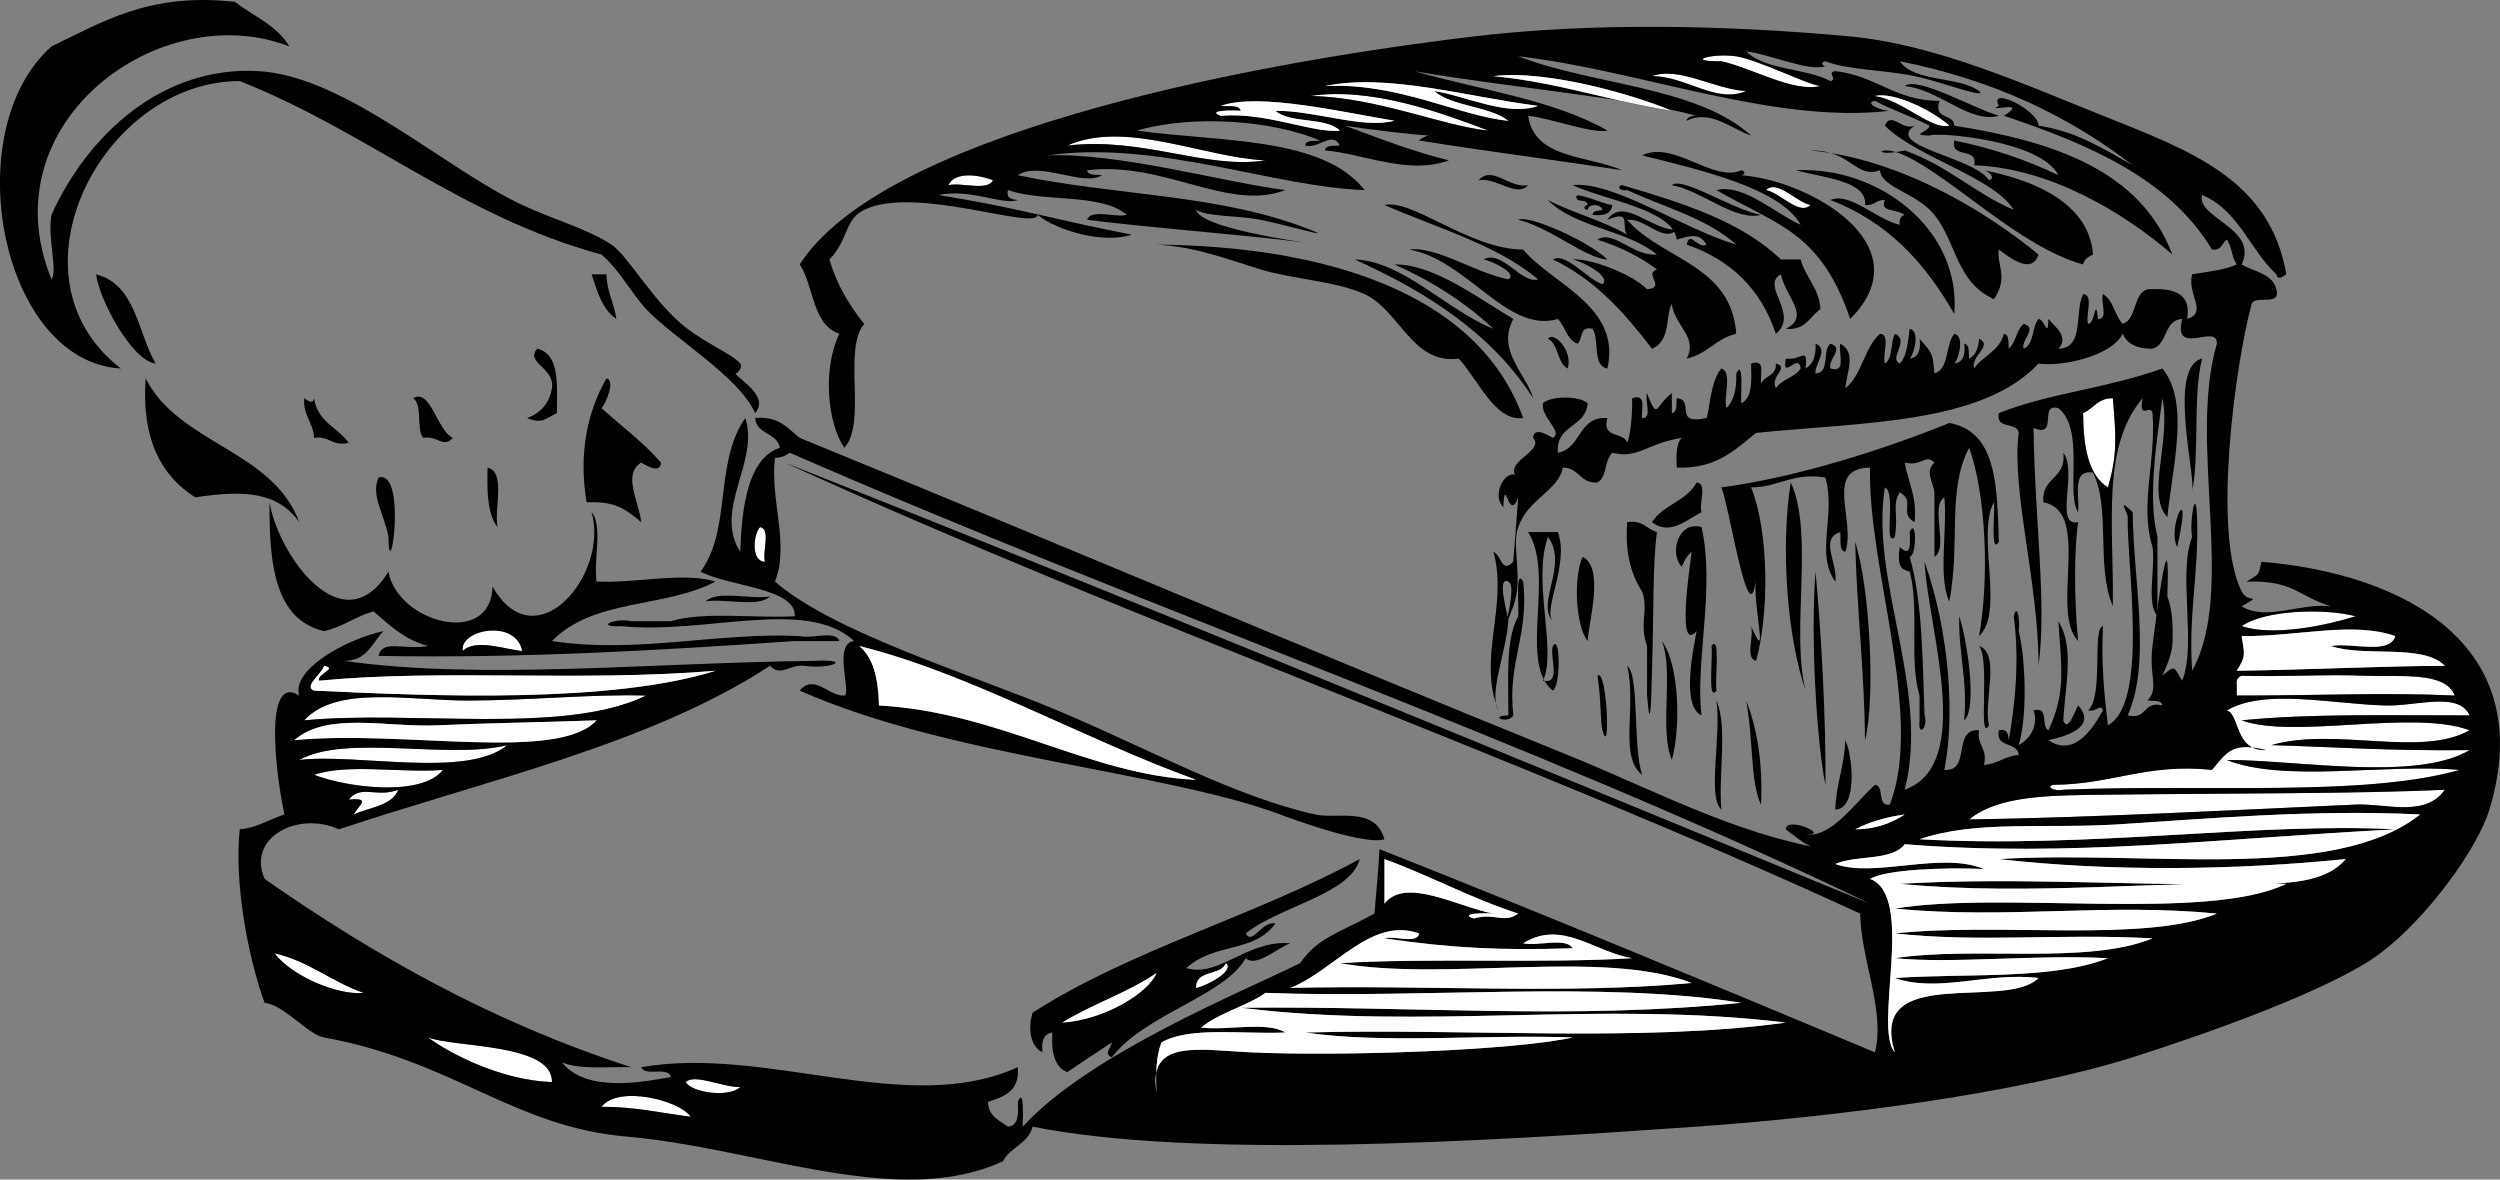 <?xml version="1.0" encoding="UTF-8" standalone="no"?>
<!-- Generator: Adobe Illustrator 13.0.2, SVG Export Plug-In . SVG Version: 6.00 Build 14948)  -->
<svg
    xmlns:rdf="http://www.w3.org/1999/02/22-rdf-syntax-ns#"
    xmlns="http://www.w3.org/2000/svg"
    xmlns:cc="http://web.resource.org/cc/"
    xmlns:xlink="http://www.w3.org/1999/xlink"
    xmlns:dc="http://purl.org/dc/elements/1.1/"
    xmlns:svg="http://www.w3.org/2000/svg"
    xmlns:inkscape="http://www.inkscape.org/namespaces/inkscape"
    xmlns:sodipodi="http://sodipodi.sourceforge.net/DTD/sodipodi-0.dtd"
    xmlns:ns1="http://sozi.baierouge.fr"
    id="Layer_1"
    enable-background="new 0 0 504.523 238.045"
    xml:space="preserve"
    viewBox="0 0 504.523 238.045"
    version="1.1"
    y="0px"
    x="0px"
  >
<rect x="0" y="0" width="504.523" height="238.045" fill="#808080" stroke="none"/>
<g
    >
	<path
        d="m152.39 83.367c-3.364-7.5-16.448-15.052-22-21-3.076-3.295-5.176-7.693-9-11-28.316-7.685-47.189-24.811-73-35-27.591-0.045-48.182 39.336-24 58-24.311-1.373-33.145-47.999-14-65 10.366-4.967 19.757-10.91 37-9 3.773 2.893 8.543 4.79 11 9-25.986-10.109-60.903 15.34-48 47 1.32-1.712-0.871-8.42 0-13 7.345-16.266 22.499-30.245 42-29 17.38 1.109 37.377 19.664 53 27 5.915 2.777 13.332 4.878 18 8 3.042 2.034 7.266 9.521 13 15 4.735 4.524 11.113 6.782 13 9 0.667 0.783-0.828 2.233-1 2 1.11 1.487 6.87 4.662 4 8z"
    />
	<path
        d="m367.39 17.367c-5.641 1.289-13.698-3.621-20-5-7.806 0.046-1.715-1.721 3-1 4.46 0.681 14.39 5.739 17 6z"
        fill="#FFFFFF"
    />
	<path
        d="m333.39 15.367c5.396-2.04 12.638 2.678 19 3-6 2.651-12.26-3.049-19-3z"
        fill="#FFFFFF"
    />
	<path
        d="m264.4 19.367c12.174-1.834 26.104 3.223 36 7-9.39-0.955-22.56-6.777-36-7z"
        fill="#FFFFFF"
    />
	<path
        d="m255.4 32.367c-12.198 1.856-24.562-4.768-40-3 11.75-5.215 27.44 2.403 40 3z"
        fill="#FFFFFF"
    />
	<path
        d="m200.39 36.367c-1.064 2.27-6.286 0.38-9 1 1.32-2.882 6.34-2.055 9-1z"
        fill="#FFFFFF"
    />
	<path
        d="m365.39 41.367c-2.303 2.235-6.134-2.484-9-3 2.31-2.236 6.14 2.484 9 3z"
        fill="#FFFFFF"
    />
	<path
        d="m19.394 55.367c7.987 2.013 8.361 11.639 12 18-4.854-0.594-11.438-13.081-12-18z"
    />
	<path
        d="m119.39 55.367h3c0.084 3.583 1.555 5.778 2 9-2.8-1.865-3.85-5.478-5-9z"
    />
	<path
        d="m108.39 70.367c4.619 1.047 4.021 7.312 4 13-2.6 1.275-3.016 2.194-6 1 2.661-1.006 4.442-2.891 5-6 0.63-4.217-5.44-5.059-3-8z"
    />
	<path
        d="m29.394 76.367c6.723 13.276 25.585 14.414 31 29-4.335-6.062-10.959-6.509-21-5-6.929-4.408-10.862-11.808-10-24.003z"
    />
	<path
        d="m122.39 76.367c1.866 0.355-0.123 5.095-1 6 4.018 3.649 8.456 6.877 12 11-0.15 2.487-3.386 0.292-4 0-3.845 2.347-0.37 8.026 0 12-3.717-3.156-5.663-4.158-11-4-1.67-9.641 0.14-18.323 4-25.003z"
    />
	<path
        d="m83.394 80.367c3.472-2.098 4.792 6.511 8 8-2.091 2.18-2.854-0.5-6 0-1.46-1.873-0.04-6.628-2-8z"
    />
	<path
        d="m61.394 80.367c0.89 0.615 1.788 1.208 2 0 0.6 4.733 4.773 5.893 7 9-3.469 0.802-3.844-1.49-7-1-0.153-3.181-2.268-4.4-2-8z"
    />
	<path
        d="m425.39 98.367c-4.069-2.598-4.94-8.393-5-15 2.111-0.889 2.955-3.044 6-3 0.66 7.654 0.93 11.542-1 18z"
        fill="#FFFFFF"
    />
	<path
        d="m98.394 94.367c3.743 0.923 1.303 8.029 2 12-2.062-2.6-2.117-7.217-1.996-12.003z"
    />
	<path
        d="m76.394 96.367c5.88-1.618 2.134 22.997 2 12-0.695-4.3-3.644-8.27-2-12.003z"
    />
	<path
        d="m342.39 97.367c2.208 0.125 0.425 4.241 1 6-2.618 1.237-6.347 4.924-10 2 2.2-3.47 7.05-4.29 9-8.003z"
    />
	<path
        d="m361.39 97.367c4.788 10.211-0.043 30.042 3 42-3.71-10.68-5.1-28.83-3-42.003z"
    />
	<path
        d="m439.39 110.37c-2.21-4.05 3.29-14.636 0 0z"
    />
	<path
        d="m153.39 106.37c2.236 0.431 0.405 4.928 1 7-2.9-0.02-2.36-5.65-1-7z"
        fill="#FFFFFF"
    />
	<path
        d="m308.39 107.37h6c2.393 6.434-3.156 15.843-1 18-3.497-3.498 3.206-11.508-1-17-3.219 8.987 1.872 22.827-1 29 3.802 0.802 1.271-4.729 2-7 1.548-2.542 1.548 8.229 0 9-7.02-5.45 0.49-23.31-5-32z"
    />
	<path
        d="m374.39 109.37c3.07 9.657 4.058 31.858 2 40-0.14-13.86-1.66-26.34-2-40z"
    />
	<path
        d="m142.39 121.37c2.366-2.3 8.975-0.357 13-1-2.36 2.3-8.97 0.35-13 1z"
    />
	<path
        d="m475.39 124.37c-5.848 1.833-16.521 4.129-23 2 4.55-3.28 16.79-3.67 23-2z"
        fill="#FFFFFF"
    />
	<path
        d="m395.39 124.37c1.577 4.607 3.716 18.699 1 21 0.75-8.09-1.19-13.48-1-21z"
    />
	<path
        d="m105.39 131.37c-3.183-0.199-9.327-2.605-12 0-0.765-4.31 10.68-6.59 12 0z"
        fill="#FFFFFF"
    />
	<path
        d="m335.39 129.37c3.469 4.681 3.87 17.262 2 24-2.59-6.07 0.44-17.77-2-24z"
    />
	<path
        d="m345.39 130.37c1.854-2.432 0.676 6.593 1 9-1.85 2.43-0.67-6.6-1-9z"
    />
	<path
        d="m399.39 130.37c4.415 1.584 0.85 11.15 2 16-2.29 3.95 0.3-13.38-2-16z"
    />
	<path
        d="m328.39 134.37c2.48 1.869 1.115 16.203 3 22-4.72-3.66-1.07-13.79-3-22z"
    />
	<path
        d="m495.39 140.37c-13.749-0.667-28.339 0.021-44 0v-2c-0.162-1.163 0.221-1.778 1-2 8.303 0.251 17.094-0.336 25 0 6.78 0.28 16.13-0.97 18 4z"
        fill="#FFFFFF"
    />
	<path
        d="m130.39 140.37c-16.436 8.035-47.145 2.904-69 5 6.431-7.131 21.277-4 33-4 12.3 0 25.43-1.35 36-1z"
        fill="#FFFFFF"
    />
	<path
        d="m347.39 163.37c-2.898-2.575 0.044-14.805-1-22 2.32 5.34 0.35 14.99 1 22z"
    />
	<path
        d="m352.39 141.37c2.255 5.744 3.371 12.628 3 21-2.15-4.19-1.57-13.54-3-21z"
    />
	<path
        d="m457.39 151.37c-6.418 0.361-5.38-7.244-8-8 7.527-4.477 21.188-1.29 32-1 6.353 0.17 14.757-2.901 17 2-15.625 0.042-31.755-0.422-46 1 10.572 3.843 34.624-2.256 46 2-9.825 5.582-27.219-0.721-40 3 11.324 0.314 24.426 1.218 40 1-10.754 6.432-34.821 1.964-49 2 11.703 4.629 31.973 0.693 47 2-19.183 5.496-51.288 2.839-80 4-1.924 0.423-3.609-0.686-2-1 11.646-0.021 18.939-4.395 32-3 3.12-3.76 4.16-5.67 11-4z"
        fill="#FFFFFF"
    />
	<path
        d="m372.39 149.37c1.468 2.842 2.604 13.908-2 14 0.14-5.2 1.87-8.81 2-14z"
    />
	<path
        d="m102.39 150.37c-8.247 6.801-30.282 1.598-42 3 9.405-5.3 29.989-0.03 42-3z"
        fill="#FFFFFF"
    />
	<path
        d="m63.394 156.37c6.676-2.323 17.66-0.342 26-1-4.151 5.37-18.845 3.73-26 1z"
        fill="#FFFFFF"
    />
	<path
        d="m80.394 159.37c-1.34 3.326-5.828 3.506-9 5 0.863-1.754 3.724-3.475-1-3 2.397-3.11 5.64-0.33 10-2z"
        fill="#FFFFFF"
    />
	<path
        d="m493.39 159.37c-3.911 5.68-11.937 2.725-18 3-24.033 1.092-54.459 2.672-78 3 6.044-4.939 16.425-4.856 28-5 23.28-0.29 51.1-0.17 68-1z"
        fill="#FFFFFF"
    />
	<path
        d="m55.394 192.37c7.031 1.636 11.545 5.787 18 8-5.248 0.56-14.564-3.43-18-8z"
        fill="#FFFFFF"
    />
	<path
        d="m111.39 218.37c-10.34-0.335-20.795-5.861-25-9 5.355 2.06 25.21 1.15 25 9z"
        fill="#FFFFFF"
    />
	<path
        d="m138.39 218.37c1.831-1.766 7.51 1.105 11 1-2.26 2.2-9.78 1.16-11-1z"
        fill="#FFFFFF"
    />
	<path
        d="m139.39 225.37c-5.929-0.738-11.287-2.047-18-2 3.39-4.43 15.79-1.33 18 2z"
        fill="#FFFFFF"
    />
	<path
        d="m444.39 39.367c-1.167 4.636 11.479 6.729 8 14 2.479 1.52 6.222 1.778 7 5 0.957 3.624-4.315 1.017-5 3-3.451 12.951-7.87 46.421-2 58 1.281 2.528 4.41 0.381 0 3 5.081 3.05 11.868-0.773 18 0-7.009-2.253-7.331-5.199-17-5 2.819-1.719 2.32-1.239 3-4 28.485 2.362 56.111 16.58 46 50-2.371 7.838-12.462 21.8-22 29-9.784 7.387-35.915 16.544-50 21-23.129 7.315-59.694 12.004-88 14-44.389 3.128-101.48 6.505-134 0-0.861 3.473-4.539 4.128-6 7-21.176 9.754-49.482-2.718-76-5-22.644-1.949-35.057-15.306-61-20-3.317-0.601-7.861-6.47-12-7-3.399-9.45-6.156-24.261-5-35 3.641-0.358 5.972-2.027 9-3-2.055-9.806-3.922-28.421 3-24-1.626-5.08 9.041-11.261 17-13-2.317 2.35-3.278 6.057-8 6 27.654 3.927 61.652 0.375 95 0 7.854-0.402 3.273 1.784-2 1-3.101-0.341-4.778 2.313-7 0-24.184 15.815-57.009 22.989-87 33-8.275-3.769-18.621 1.655-15 10 21.99 15.344 45.796 28.87 74 38-4.884-0.115-10.539 0.538-14-1 4.915 6.272 16.455 3.955 22 3-0.421-2.247-5.306-0.026-6-2 25.446-4.416 53.772 10.155 76 0 0.464 4.797-2.713 5.952-6 7 0.067 2.933 2.286 3.714 4 5 2.186-0.146 2.147-2.521 2-5 1.377-3.185 0.989 3.532 1 5 13.443-14.655 43.781-26.959 56-33 3.481-5.042 7.162-5.781 15-10 0.266-3.907 0.693-7.081 1-13 33.682 13.317 66.843 27.155 99.999 41 2.099-8.442-2.807-18.519-3-28-70.319-32.353-146.52-58.808-217-91 70.719 27.95 146.71 59.282 219 89-69.562-33.441-146.36-59.64-218-91-0.805 0.529-1.624 1.043-3 1-0.998 8.822 3.003 17.446 0 25 11.803 10.282 39.612 18.708 57 26 18.29 7.67 35.577 17.343 52 21 4.512 1.005 12.072-1.759 14 5-4.685 1.511-24.299-6.22-21-5-23.955-8.854-66.678-11.556-97-25 2.94-3.519 6.001 1.266 9 1 1.527-0.396-2.372-10.604 2-11-9.657-8.886-29.852-1.282-47-3-5.593 0.221-1.188-1.771 2-1h8c6.638-2.027 16.78-0.554 25-1 0.354-5.701-13.331-5.991-19-9 6.331-8.627 2.666-21.785 9-31 2.965 8.603-6.485 18.475-1 27 0.254-6.229 0.751-18.666 8-21-0.567-3.1-4.704-2.63-5-6 4.801-0.468 6.565 2.101 9 4 51.295 20.976 102.75 42.819 155 64 17.1 6.932 33.761 15.936 52 19-3.122 0.14-4.958-1.765-8-4 0.117-2.81 9.322 1.374 4 1 4.979 0.958 10.142-6.513 14-10 2.062 0.271 0.238 4.429 3 4 6.922-17.999-4.453-47.482-4-68-9.412 0.108-2.767 10.739-5 17-1.356-0.31-0.829-2.505-1-4-4.299 1.38-0.452 6.361-1 10-4.092-5.622 0.153-13.44-2-21-6.732-1.066-9.357 1.975-15 2 3.763 9.412 3.548 25.909 1 35-2.235-0.433-0.404-4.929-1-7 3.83 8.745 0.172-4.515 1-10-1.277 13.155-5.431-14.572-7-18 15.365-2.053 32.99-7.723 46-13 9.66 1.672 9.658 13.008 10 24-1.773 2.668-0.729-5.859-1-8-3.589 6.411 2.23 22.231-3 27 2.111-11.538 1.41-28.675-2-38-4.523 8.558-1.718 19.396-4 31-2.319-5.013-0.344-14.322-1-21-2.941 1.725 0.941 10.274-2 12v-13c-0.311-2.338-1.958-4.131 0-6-1.777-1.868-2.542 0.812-6 0 0.682 3.985 2.528 6.804 2 12-3.299-1.771 0.299-4.23-3-6-1.642 2.608-0.191 4.331-1 9-2.374 2.307 0.373-8.99-2-10-3.064 18.729 9.175 40.924 4 61 14.112-5.038 4.772-32.144 4-46 5.071 14.353 6.159 31.182 4 42 5.46 0.458 1.541-8.459 7-8-0.489 3.155 1.803 3.53 1 7 2.832-0.168 4.167-1.833 7-2-0.181-2.819-4.753-1.248-4-5 1.7-0.367 1.887 0.778 2 2 1.076-6.025 2.291-15.556 1-25 0.84-3.177 1.318 1.774 1 3 1.432 5.752 1.776 17.308 0 23 2.729-1.47 3.928-4.468 3-7 3.229-0.896 1.404 3.262 3 4 3.662-7.653 2.572-13.068 2-22 3.341 5.227 1.361 13.11 1 20 0.897 2.702 2.413-2.108 3-3 4.068 4.459-2.922 6.368-6 7 5.374 3.671 9.188-2.783 11-6-0.438-1.483-1.279 0.396-3 0 3.188-2.831 0.775-16.529 3-17-0.359 7.358 0.259 13.741 1 20 8.294-4.431 3.812-32.271 4-42 0.021-1.024-2.33-4.254 1-1 0.16 14.19 3.786 30.192-1 41 3.988 0.987 3.012-2.988 7-2-0.161-1.173-1.823-0.845-3-1 2.412-2.543 0.229-4.867 1-11 1.035-8.261 3.622-27.696 3-10 1.035 2.631 1.196 6.138 1 10-0.329 2.337-1.201 4.131-2 6 2.762-2.414 2.281-1.581 4 1 2.933-7.4-0.911-21.579 2-29-0.591-2.854 0.72-10.794 1-4 0.39 11.056-1.776 19.556-1 31 8.963-16.105-0.904-46.021 5-66 0.131-4.28-8.984 2.848-7-5-3.777 0.222-2.858 5.141-6 6-3.049 0.048-5.092-0.909-6-3-2.385 4.631-12.608 6.704-17 6-11.413 12.253-35.528 11.805-57 14-4.247 3.419-8.044 7.289-16 7-0.133-2.465-0.151-4.818 1-6-7.209 1.158-8.7 4.295-14 3-1.605 1.394-1.064 4.935-3 6-3.587 0.253-3.663-3.003-7-3-0.865 4.659-7 6.269-8.999 12-1.433 4.098 1.119 10.272-1 16-3.887 10.491 1.306-3.86-1-5-2.522-1.246 0.051 7.241 0 8-0.43 6.182-4.018 14.79-2 18-4.283-10.504 2.006-21.158-1-32 1.76 0.884 1.65 4.437 4 2 0.237-3.079 0.86-10.732 1-13-1.972 5.327-2.685-4.98-3 2-2.914-2.887 1.545-9.734 3.999-5-5.97-3.751 4.696-6.047 2-9 0.15-2.488 3.387-0.292 4 0 2.143-1.249-2.488-4.099-2-7 1.621-1.503 7.38-1.503 9 0-0.318 5.014-6.447 4.219-6 10 4.823-0.844 3.973-7.362 10-7-1.246 4.247 3.325 2.674 4 5 0.527-1.079 1.039-4.762 1-9 3.009-1.008 1.771 2.228 2 4 2.169 0.168 0.453-3.547 1-5 2.202 5.87 1.633 2.396 5 0v4c1.172-0.162 0.844-1.824 1-3 3.861 0.387-0.965 5.487 6 4 0.612-1.311 0.751-7.481 3-10 2.256 0.745 0.392 5.609 1 8 1.548-1.453 2.1-3.901 2-7 1.547-3.057 0.881 4.337 1 6 2.312-1.022 2.068-4.598 2-8 3.009-1.008 1.771 2.228 2 4 0.762-1.573 3.173-1.495 3-4 2.935 0.85-1.301 2.517 0 5 1.167-1.833 3.832-2.167 5-4-0.406-3.377-3.877 2.661-3-2 3.131 0.515 4.465-2.735 4 2 1.483-0.85 2.149-2.517 2-5 2.814 1.01-0.275 4.247 0 6 2.979-0.021 1.282-4.718 3-6 2.932 0.847-0.599 3.219 0 5 3.359 1.026 1.557-3.11 2-5 3.271 1.709 1.352 5.635 1 9 3.385-2.616 3.8-8.201 7-11 2.208 0.125 0.425 4.242 1 6 1.655-1.011 1.087-4.248 2-6 3.145 1.394-1.376 4.935 1 6 1.486-1.514 1.61-4.389 2-7 2.227 0.42 0.782 5.306 0 6 1.76-0.241 2.279-1.721 2-4 2.687 3.061 2.593 2.9 3 7 3.038-0.962 2.178-5.823 4-8 2.227 0.42 0.782 5.306 0 6 1.76-0.241 2.279-1.721 2-4 1.172 0.161 0.844 1.823 1 3 1.343-0.658 1.862-2.138 2-4 2.913 1.402-1.772 3.445-1 6 1.748-2.584 5.161-3.505 6-7 1.172 0.161 0.844 1.823 1 3 1.443-1.223 1.518-3.817 3-5 2.932 0.847-0.598 3.219 0 5 2.154-0.845 1.613-4.387 3-6 1.343 0.202 1.862 4.153 2 0 1.321 1.603 4.278 3.737 2 6 5.321-0.012 3.199-7.468 5-11 2.208 0.125 0.425 4.242 1 6 1.485 0.04 1.446-5.94 2-1 2.169 0.168 0.453-3.547 1-5 2.146 1.188 2.335 4.332 4 6 2.938-1.062 1.979-6.02 5-7 4.867-0.201 8.892 0.442 8 6 4.258-1.287-0.098-4.97 1-9 3.114-0.552 6.518-0.817 9-2-1.021-1.314-0.979-3.687-2-5-1.018 0.649-1.034 2.299-3 2-8.646-14.356-24.786-21.213-42-27 5.448-3.423-4.135-0.47-1-2-2.216-4.114 7.963 0.85 8 4 7.805 1.195 13.241 4.758 19 8-12.771-9.898-28.101-17.233-47-21 3.014 4.32 11.73 2.935 16 6 1.907 1.819-8.021-2.001-13-3-6.654-1.335-13.657-1.252-18-3-1.136 0.19-0.556 1.003 0 1-3.491 1.128-10.963-2.349-16-3 3.822 3.844 11.983 3.349 17 6 1.567-0.354-0.876-1.761 1-2 8.142 0.859 12.006 5.994 21 6-1.28 3.948 2.913 2.419 3 5 20.146 3.186 37.596 9.072 44 26-10.054-8.708-25.035-17.504-40-18 0.821-3.822-4.821-1.179-4-5 7.766 1.568 14.701 3.965 21 7-3.469-7.018-24.295-8.768-26-8-4.152-0.138-0.201-0.658 0-2-3.517-1.817-7.522-3.144-11-5-2.514 0.429 1.662 2.154 3 2-23.473 2.746-50.436-8.188-74.999-11 15.121 5.877 35.966 6.033 46.999 16-4.114-1.375-8.167-5.331-13-3-0.058-0.652 1.329-1.177 2-1-14.229-3.75-37.857-5.689-56.999-9 13.217 3.781 28.22 5.779 38.999 12-3.024 0.662-10.938-2.375-16-3 1.234 8.765 12.035 7.965 19 11-15.172-2.312-24.184-3.351-40.999-6-0.229-0.036 1.396-1.037 2-1-3.896-0.235-12.789-1.308-17-2 6.824 2.507 13.498 5.168 21 7-8.051 3.034-17.306-1.351-25-2 0.16-1.172 1.821-0.844 3-1-1.515-3.024-4.391 0.829-7 0 0.16-1.172 1.821-0.844 3-1-9.651-4.077-25.588-5.289-37-2 16.999 2.334 37.479 1.185 46 12-18.405-0.6-41.839-10.157-64-7 14.477-0.582 35.644 5.461 48 7-11.473 4.431-24.517-5.878-40-4 0.161 1.171 1.823 0.843 3 1-3.692 2.409-12.687-2.945-17 0 19.944 4.198 40.802 3.766 59 11 5.49 2.114-5.291-1.097-10-2-4.953-0.95-10.519-0.55-13-2 1.115 4.789 34.527 7.971 17 6-11.438-1.287-26.318-2.423-39-4 0.745-2.255 5.609-0.391 8-1-5.207-4.46-16.855-2.479-24-5-0.368 1.701 0.78 1.886 2 2-2.865 1.161-9.584-2.389-16-1 16.135 2.602 22.189 4.709 39 8-5.605 1.917-15.161-0.823-19-4-0.313 3.295-24.693-6.059-35-1-4.091 2.008-3.023 5.862-7 10 1.475 5.192 4.038 9.295 7 13-4.372 5.295 0.596 19.929-4 25-3.417-4.878-4.435-16.031-1-23-5.514-1.819-5.097-9.57-8-14 16.435-25.487 85.664-39.985 136-46 23.675-2.83 50.883-2.34 75.999 0 17.329 1.614 35.458 9.802 51 16 17.996 7.176 33.696 12.948 37 32-0.891 0.615-1.788 1.208-2 0-5.37-4.959-7.67-12.997-15-16.003zm8 87.003c6.479 2.129 17.152-0.167 23-2-6.21-1.67-18.45-1.28-23 2zm0 2c0.622 3.871 0.827 4.117-1 7 14.554-0.219 30.094-0.979 42-1-4.443-4.557-16.328-1.672-23-4 4.238-0.762 11.844 1.844 13-2-8.58-3.03-19.74 0.12-31 0zm-102-117c-4.715-0.721-10.806 1.046-3 1 6.302 1.379 14.359 6.289 20 5-2.61-0.261-12.54-5.319-17-6zm28 8c5.568 0.783 11.193 6.782 15 6-3.35-3.004-11.09-6.877-15-6zm-26-1c-6.362-0.322-13.604-5.04-19-3 6.74-0.049 13 5.651 19 3zm-15 4c-6.766-2.913-24.94-8.382-35.999-7 13.08 1.253 23.61 5.062 36 7zm-55.99 2c-9.815-1.593-27.465-5.769-35-3 1.496 0.17 3.69-0.357 4 1-1.315-0.132-7.235-0.152-4 1 9.133-0.789 18.438 3.546 24 3-2.826-2.841-9.996-1.338-13-4 8.08-0.07 17.62 3.691 24 2zm28.99-3c-14.622-1.876-30.493-6.632-42.999-4 14.769-0.764 27.205 6.121 37 7-3.994-3.007-11.197-2.804-15-6 6.4 0.951 14.75 5.238 21 3zm-9.99 5c-9.896-3.777-23.826-8.834-36-7 13.44 0.223 26.61 6.045 36 7zm-85.01 3c15.439-1.768 27.803 4.856 40 3-12.55-0.597-28.24-8.215-40-3zm-24 8c2.714-0.62 7.936 1.27 9-1-2.66-1.055-7.68-1.882-9 1zm-37 76.003c-0.595-2.072 1.236-6.569-1-7-1.36 1.35-1.9 6.98 1 7zm323 23c-7.906-0.336-16.697 0.251-25 0-0.779 0.222-1.162 0.837-1 2v2c15.661 0.021 30.251-0.667 44 0-1.87-4.97-11.22-3.72-18-4zm-31 19c-13.061-1.395-20.354 2.979-32 3-1.609 0.314 0.076 1.423 2 1 28.712-1.161 60.817 1.496 80-4-15.027-1.307-35.297 2.629-47-2 14.179-0.036 38.246 4.432 49-2-15.574 0.218-28.676-0.686-40-1 12.781-3.721 30.175 2.582 40-3-11.376-4.256-35.428 1.843-46-2 14.245-1.422 30.375-0.958 46-1-2.243-4.901-10.647-1.83-17-2-10.812-0.29-24.473-3.477-32 1 2.62 0.756 1.582 8.361 8 8-6.84-1.67-7.88 0.24-11 4zm-21 5c-11.575 0.144-21.956 0.061-28 5 23.541-0.328 53.967-1.908 78-3 6.063-0.275 14.089 2.68 18-3-16.9 0.83-44.72 0.71-68 1zm-51 7c4.295-0.039 7.362-1.305 10-3-3.8 0.53-7.16 1.5-10 3zm10 3c-2.561 3.439-9.881 2.119-14 4 8.017 2.859 21.268-2.611 30 1-8.444-0.367-19.946 0.15-23 2 9.229 3.443 0.577 30.081 5 35-5.524-18.024 22.318-8.32 29-15-10.263-1.252-20.241 3.076-29 0 14.661-1.006 31.753 0.419 43-4-14.448-0.776-31.502 1.158-43 0 16.188-2.479 38.733 1.4 52-4-18.854-1.021-34.899 0.875-52-1 21.104-2.282 50.444 1.969 65-4-22.526-2.174-42.214 1.178-65-1 21.679-3.645 62.979 2.707 79-5-24.785-0.797-51.197 2.562-78 0 23.832-1.49 52.347 0.646 74 0 5.817-0.174 12.483-0.766 16-5-22.399 2.259-47.61 2.566-70 0 29.467-1.867 67.54 4.874 85-9-21.665-1.094-43.88 0.937-61 2-14.652 0.91-28.688-0.883-40 3 34.107 1.915 68.615-3.491 96-2-35.15 1.82-65.61 5.69-99 3zm-82.99 14c-1.315-0.133-7.235-0.15-4 1 4.264-1.28 5.985 1.113 9-1-9.572-3.096-17.718-7.616-27-11v9c4.23-5.57 15.25 0.85 22 2zm-41 15c26.666-0.666 55.997 1.332 80.999-1-18.063-6.938-49.812-0.188-70.999-4 17.955-1.098 41.146 0.099 58.999-1-7.54-1.163-14.197-7.908-22-3 3.039 0.627 8.613-1.279 10 1-14.917 0.459-24.456-0.031-37.999-2 2.07-0.596 6.567 1.234 7-1-9.73-3.43-17.12 7.51-26 11zm-5 1c-3.914 2.754-9.351 3.982-13 7 5.348 0.65 13.312-1.312 17 1-8.615 0.387-19.283-1.281-25 2-1.036 2.631-1.197 6.138-1 10-1.776-10.734 8.546-8.477 19-8 18.538 0.843 52.993-0.358 65-3-17.669-0.665-37.997 1.331-53.999-1 32.116-0.883 68.021 2.021 96.999-2-37.148-4.541-73.372 1.584-110-3 35.022-0.381 67.039 2.449 101-1-28.19-4.49-64.54-0.8-96-2zm-14.01-43c-22.794-8.207-45.806-21.526-68-27 2.953 2.379 3.864 6.804 4 12 24.33 1.34 42.57 14.1 64 15zm-178-18c24.285 1.15 59.98 2.592 81-4-27.712 2.273-55.19-0.396-80 2-0.534-1.439 3.896-2.439 1-3-0.276 1.5-4.296 4.21-1.996 5zm31 2c-11.723 0-26.569-3.131-33 4 21.855-2.096 52.564 3.035 69-5-10.57-0.35-23.7 1-35.996 1zm25.996 4c-11.227 0.417-21.446 0.521-32 1-10.493 0.478-22.201-2.829-29 3 22.013-2.13 53.2 4.49 61-4zm-59.996 8c11.718-1.402 33.753 3.801 42-3-12.011 2.97-32.595-2.3-41.996 3zm29 2c-8.34 0.658-19.324-1.323-26 1 7.155 2.73 21.849 4.37 26-1zm-19 6c4.724-0.475 1.863 1.246 1 3 3.172-1.494 7.66-1.674 9-5-4.36 1.67-7.603-1.11-10 2zm3 39c-6.455-2.213-10.969-6.364-18-8 3.436 4.57 12.752 8.56 18 8zm13 9c4.205 3.139 14.66 8.665 25 9 0.21-7.85-19.645-6.94-24.996-9zm62.996 10c-3.49 0.105-9.169-2.766-11-1 1.22 2.16 8.74 3.2 11 1zm-28 4c6.713-0.047 12.071 1.262 18 2-2.21-3.33-14.61-6.43-18-2z"
    />
	<path
        d="m386.39 25.367c-6.163 4.175 12.051 6.313 15 11 1.4-0.354 0.087-1.761-1-2 7.528 1.479 21.178 5.483 22 17-0.891 0.443-1.788 0.878-2 2-12.732-3.475-26.263-17.463-36-22-5.284-2.462-6.952 0.543 0-1 8.428 2.907 14.076 8.59 22 12-3.979-6.579-19.736-10.663-26-17 1.24-3.038 3.44 1.084 6 0z"
    />
	<path
        d="m411.39 51.367c-1.431 4.349-6.188 0.277-8-1-0.55 2.81 2.063 5.65-1 10-7.581-3.385-7.528-11.398-12-17-3.586-4.492-10.676-5.424-11-9-4.975 1.762-5.833-4.14-14-4 16.83 1.51 34.12 11.214 46 21z"
    />
	<path
        d="m251.39 188.37c1.316 2.521 3.283-2.623 6-2-4.473 6.064-12.068 3.708-18 9 6.669 1.984 12.239-5.748 21-5-2.535 0.849-6.938 4.998-9 3-4.244 7.609-20.497 11.365-27 20-1.781-0.732-0.145-1.818 0-3-3.035 1.966-6.025 3.976-9 6-2.615-1.053-3.271-4.062-3-8-1.759 0.24-2.28 1.721-2 4-2.847-1.354-2.788-5.604-2-8 19.67-12.664 45.077-19.59 66-31-1.66 7.01-16.36 9.63-23 15zm-10 11c2.464-0.594 7.76-3.497 6-5-0.99 2.67-6.09 1.24-6 5zm-27 7c8.458-0.553 17.352-5.969 19-10-5.73 3.93-13.04 6.29-19 10z"
    />
	<path
        d="m393.39 25.367c-3.807 0.782-9.432-5.217-15-6 3.91-0.877 11.65 2.996 15 6z"
        fill="#FFFFFF"
    />
	<path
        d="m301.4 15.367c11.059-1.382 29.233 4.087 35.999 7-12.4-1.938-22.93-5.747-36-7z"
        fill="#FFFFFF"
    />
	<path
        d="m257.4 22.367c3.004 2.662 10.174 1.159 13 4-5.562 0.546-14.867-3.789-24-3-3.235-1.152 2.685-1.132 4-1-0.31-1.357-2.504-0.83-4-1 7.536-2.769 25.185 1.407 35 3-6.38 1.691-15.92-2.07-24-2z"
        fill="#FFFFFF"
    />
	<path
        d="m289.4 18.367c3.803 3.196 11.006 2.993 15 6-9.795-0.879-22.231-7.764-37-7 12.506-2.632 28.377 2.124 42.999 4-6.26 2.238-14.61-2.049-21-3z"
        fill="#FFFFFF"
    />
	<path
        d="m403.39 23.367c-5.962 1.61-12.017-5.304-19-6 2.57-2.034 13.51 4.347 19 6z"
    />
	<path
        d="m373.39 64.367c-6.016-17.625-14.6-18.846-27-26 5.421-1.401 11.882 4.771 17 7-4.012-7.328-20.226-11.104-32-14 6.201-3.17 14.433 5.536 20 3 1.136 0.19 0.556 1.003 0 1 13.61 0.944 36.92 14.041 22 29zm-17-26c2.866 0.516 6.697 5.235 9 3-2.86-0.516-6.69-5.236-9-3z"
    />
	<path
        d="m383.39 45.367c-0.162-1.163 0.221-1.779 1-2-1.711-1.287-5.073-0.469-4-3-1.794-0.127-2.109 1.224-4 1 0.462-4.831-8.229-5.483-14-7 16.619-0.921 33.433 11.859 32 29-5.803-10.198-13.4-18.599-25-23 4.04-1.674 9.31 3.999 14 5z"
    />
	<path
        d="m298.4 36.367c2.836-3.093 6.197 1.744 9.999 1-2.37 2.616-6.32-1.632-10-1z"
    />
	<path
        d="m317.39 37.367c8.02-0.945 22.396 8.883 33 12-5.759-5.242-14.472-7.529-22-11-1.786 0.281-2.053-0.945-1-1 12.1 3.568 24.045 7.289 32 15h4c0.993 3.672 3.685 5.649 4 10-2.147 1.518-2.987 4.345-7 4 5.073-2.562 0.006-6.338-1-11-4.201 2.23 3.825 8.003-1 12-2.993-9.007-9.079-14.92-18-18 0.657-2.995 2.138 0.956 4 0-1.401-2.473-3.444-1.765-6-1-0.73-6.068-14.08-7.814-21-11z"
    />
	<path
        d="m320.39 41.367c-0.027-0.973-1.225-0.776-2-1-1.767-2.517 5.017 0.9 7 1-0.24 1.759-1.721 2.279-4 2 0.027-0.973 1.225-0.776 2-1-0.228-1.274-2.984-1.311-3 0-1.13-0.191-0.55-1.004 0-1z"
    />
	<path
        d="m324.39 44.367c3.174-4.833 9.039 2.246 14 2-2.815 2.749-6.236-2.38-10-2 6.941 8.059 21.021 8.979 22 23-4.092 0.909-5.874 4.126-10 5 2.328-4.423-2.447-6.558-3-11-1.297 1.736-0.072 7.477-4 9-5.504-7.163-11.406-13.927-20-18 2.585-1.54 6.764 3.869 10 5 1.761-1.504-3.536-4.407-6-5 3.339-0.313 11.829 2.818 15 6 3.951-0.319-0.74-3.095 2-4-3.438-2.563-7.441-4.558-12-6 3.14-2.094 7.199 3.433 12 3-6.016-4.985-16.584-5.417-22-11 5.035 2.631 11.161 4.171 16 7-1.4-1.709 1.11-5.179-4-3z"
    />
	<path
        d="m324.39 52.367c-4.462-0.222-11.516-6.472-17.999-8 1.98-1.119 14.23 4.299 18 8z"
    />
	<path
        d="m337.39 37.367c2.071-1.854 12.222 4.952 18 6-5.34 1.327-11.8-4.846-18-6z"
    />
	<path
        d="m324.39 74.367c-3.119-0.547-1.533-5.8-3-8-2.688-0.689-1.934 2.067-3 3-2.211-0.789-2.503-3.498-4-5-10.167 3.061-18.337-12.009-29.999-14 5.438-0.757 13.291 4.695 20 6 1.969-1.076-2.974-3.616-5-4 3.728-2.075 7.702 5.06 10.999 4-8.325-7.009-20.346-10.322-30.999-15 5.703-1.266 17.021 8.901 27.999 9 5.96 7.105 19.85 11.401 17 24z"
    />
	<path
        d="m301.4 66.367c-5.68-5.322-12.379-9.622-20-13 7.836-0.161 17.076 6.915 24 11-3.465 6.448 2.659 11.107 3.999 16-8.329-13.004-21.301-21.367-35.999-28 9.7 0.294 18.46 10.19 28 14z"
    />
	<path
        d="m312.39 68.367c1.045-1.621 5.062 2.204 4 6-2.24-1.092-1.75-4.909-4-6z"
    />
	<path
        d="m444.39 72.367c-1.904 7.762-0.452 18.88-2 27 0.88-2.835-5.06-25.274 2-27z"
    />
	<path
        d="m434.39 83.367c-0.427-1.952-2.856 1.635-2-3-8.315 9.854-5.808 25.104-6 42-3.46-8.332-0.377-19.529-4-27-4.336-0.668-2.691 4.641-3 8-2.556-3.84 1.449-16.727-4-21-4.093-1.092 0.136 6.135-5 4 0.217 18.31 2.713 35.5 1 48 0.05-16.521-5.502-35.354-4-47-0.314-2.352-4.739-0.594-4-4 10.466-4.129 21.153-4.817 33-9 5.56 6.789 2.07 19.517 1 30-4.335-4.59 0.804-15.44-1-24-1.068 8.252-3.04 19.85-1 28v16c-2.305-2.695-0.354-9.646-1-14-2.65-8.57 0.78-17.242 0-27.003zm-8-3c-3.045-0.044-3.889 2.111-6 3 0.06 6.607 0.931 12.402 5 15 1.93-6.458 1.66-10.346 1-18z"
    />
	<path
        d="m419.39 105.37c-0.79 5.188-0.846 15.397 0 24-5.75-5.917 2.831-26.165-7-28-0.501-5.167 4.684-4.65 4-10 2.97 3.781-1.94 15.03 3 14z"
    />
	<path
        d="m385.39 107.37c1.428-3.177 1.428 4.883 0 5 2.607 9.059 2.59 20.743 3 32 0.826 2.37-1.409 4.604-1 1 0-1.667-0.001-3.334 0-5-2.163-6.837-0.003-17.998-2-25-1.325-0.464-2.648-0.476-2-5 2.19 2.15 2.15-0.26 2-3z"
    />
	<path
        d="m366.39 115.37c1.136 11.812 2.143 30.331 2 43-1.53-7-3.13-28.61-2-43z"
    />
	<path
        d="m304.4 144.37c0.049-7.283-0.641-15.307 2-20 0.203-1.891-0.676-9.88 0.999-7 1.214 10.879-3.214 16.119-1.999 27-1.02 1.87-5.24 0.11-1 0z"
    />
	<path
        d="m177.39 142.37c-0.136-5.196-1.047-9.621-4-12 22.194 5.474 45.206 18.793 68 27-21.43-0.9-39.67-13.66-64-15z"
        fill="#FFFFFF"
    />
	<path
        d="m65.394 134.37c2.896 0.561-1.534 1.561-1 3 24.81-2.396 52.288 0.273 80-2-21.02 6.592-56.715 5.15-81 4-2.296-0.79 1.724-3.5 2.004-5z"
        fill="#FFFFFF"
    />
	<path
        d="m322.39 136.37c1.929-1.691 2.68 17.185 1 11-0.44-1.64-0.25-6.12-1-11z"
    />
	<path
        d="m59.394 149.37c6.799-5.829 18.507-2.522 29-3 10.554-0.479 20.773-0.583 32-1-7.8 8.49-38.987 1.87-60.996 4z"
        fill="#FFFFFF"
    />
	<path
        d="m384.39 164.37c-2.638 1.695-5.705 2.961-10 3 2.84-1.5 6.2-2.47 10-3z"
        fill="#FFFFFF"
    />
	<path
        d="m483.39 167.37c-27.385-1.491-61.893 3.915-96 2 11.312-3.883 25.348-2.09 40-3 17.12-1.063 39.335-3.094 61-2-17.46 13.874-55.533 7.133-85 9 22.39 2.566 47.601 2.259 70 0-3.517 4.234-10.183 4.826-16 5-21.653 0.646-50.168-1.49-74 0 26.803 2.562 53.215-0.797 78 0-16.021 7.707-57.321 1.355-79 5 22.786 2.178 42.474-1.174 65 1-14.556 5.969-43.896 1.718-65 4 17.101 1.875 33.146-0.021 52 1-13.267 5.4-35.812 1.521-52 4 11.498 1.158 28.552-0.776 43 0-11.247 4.419-28.339 2.994-43 4 8.759 3.076 18.737-1.252 29 0-6.682 6.68-34.524-3.024-29 15-4.423-4.919 4.229-31.557-5-35 3.054-1.85 14.556-2.367 23-2-8.732-3.611-21.983 1.859-30-1 4.119-1.881 11.439-0.561 14-4 33.39 2.69 63.85-1.18 99-3z"
        fill="#FFFFFF"
    />
	<path
        d="m279.4 182.37v-9c9.282 3.384 17.428 7.904 27 11-3.015 2.113-4.736-0.28-9 1-3.235-1.15 2.685-1.133 4-1-6.75-1.15-17.77-7.57-22-2z"
        fill="#FFFFFF"
    />
	<path
        d="m247.39 194.37c1.76 1.503-3.536 4.406-6 5-0.09-3.76 5.01-2.33 6-5z"
        fill="#FFFFFF"
    />
	<path
        d="m286.4 188.37c-0.433 2.234-4.93 0.404-7 1 13.543 1.969 23.082 2.459 37.999 2-1.387-2.279-6.961-0.373-10-1 7.803-4.908 14.46 1.837 22 3-17.854 1.099-41.044-0.098-58.999 1 21.188 3.812 52.936-2.938 70.999 4-25.002 2.332-54.333 0.334-80.999 1 8.88-3.49 16.27-14.43 26-11z"
        fill="#FFFFFF"
    />
	<path
        d="m233.39 196.37c-1.648 4.031-10.542 9.447-19 10 5.96-3.71 13.27-6.07 19-10z"
        fill="#FFFFFF"
    />
	<path
        d="m351.39 202.37c-33.961 3.449-65.978 0.619-101 1 36.627 4.584 72.851-1.541 110 3-28.979 4.021-64.882 1.117-96.999 2 16.002 2.331 36.33 0.335 53.999 1-12.007 2.642-46.462 3.843-65 3-10.454-0.477-20.776-2.734-19 8-0.197-3.862-0.036-7.369 1-10 5.718-3.281 16.386-1.613 25-2-3.688-2.312-11.652-0.35-17-1 3.65-3.018 9.087-4.246 13-7 31.47 1.2 67.82-2.49 96 2z"
        fill="#FFFFFF"
    />
	<path
        d="m307.39 84.367c-5.675 0.771-9.118-7.805-12.999-12-9.394 1.272-11.834-9.666-19-13-5.684-2.644-14.459-2.987-21-5-7.121-2.191-13.292-4.607-21-5 32.07 0.264 64.57 8.765 74 35z"
    />
	<path
        d="m54.394 101.37c1.762 10.64 14.81 29.007 24 14 1.821 10.276 20.726 15.375 21 3 8.674 15.243 23.581-2.431 20-15 2.304 2.695 0.355 9.645 1 14 8.224 0.366 17.514-2.011 24 0-10.43 5.437-24.537 3.348-33 12 17.177 2.616 33.324-1.825 50-1 2.391 0.608 7.255-1.257 8 1h-9c-27.148 1.854-54.488 3.513-84 3 0.724-3.427 5.02-1.117 10-2-4.76-1.239-7.795-4.205-11-7-3.64 1.026-6.186 3.147-10 4-9.976-2.36-11.091-13.58-10.996-26zm39 30c2.673-2.605 8.817-0.199 12 0-1.32-6.59-12.765-4.31-11.996 0z"
    />
	<path
        d="m328.39 105.37c3.146-0.479 3.908 1.424 6 2-0.912 6.686-0.6 15.761-1 28-0.124 3.771-0.247 14.194-1 5v-10c-1.658-4.532 0.37-7.236-1-11-2.97-4.49-3.36-9.9-3-14z"
    />
	<path
        d="m342.39 127.37c-4.004 4.55-1.454-12.39-1-16-0.936 0.732-1.516 1.817-2 3-2.561-2.626-0.744-9.362 4-8 2.782 12.377-1.333 27.434 0 38-4.14-1.89-1.66-13.37-1-17z"
    />
	<path
        d="m319.39 112.37c4.388 2.133 1.287 12.985 1 17-2.42-3.19-2.9-12.72-1-17z"
    />
	<path
        d="m483.39 128.37c-1.156 3.844-8.762 1.238-13 2 6.672 2.328 18.557-0.557 23 4-11.906 0.021-27.446 0.781-42 1 1.827-2.883 1.622-3.129 1-7 11.26 0.12 22.42-3.03 31 0z"
        fill="#FFFFFF"
    />
</g
  >
</svg
>
